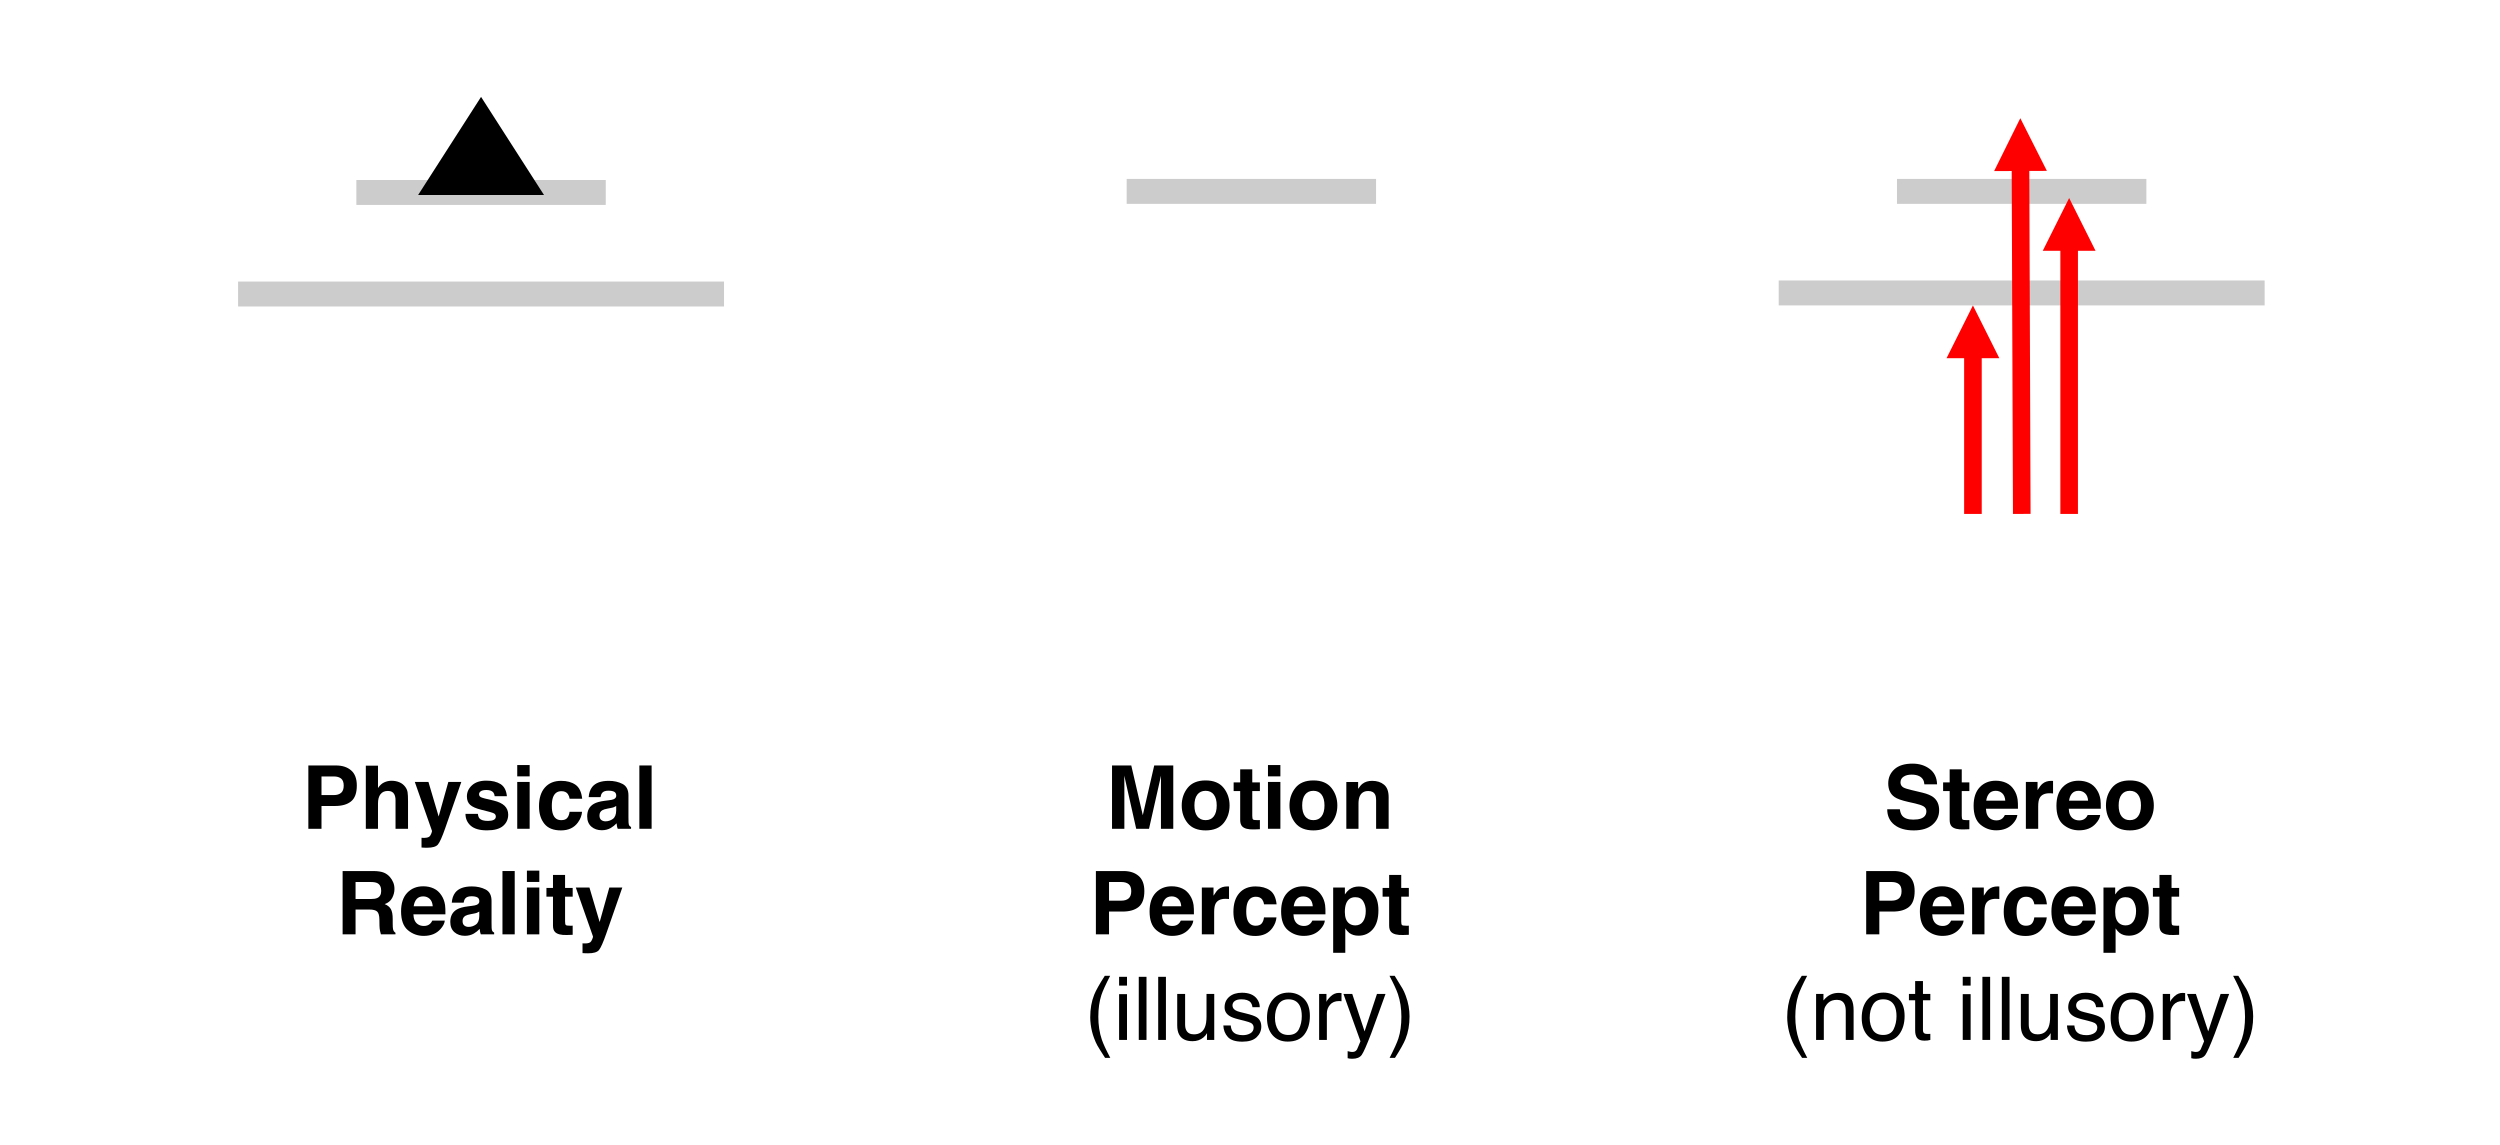 <?xml version="1.0" encoding="UTF-8"?>
<svg xmlns="http://www.w3.org/2000/svg" xmlns:xlink="http://www.w3.org/1999/xlink" width="960" height="439.617" viewBox="0 0 960 439.617">
<rect x="0" y="0" width="960" height="439.617" fill="#333333" stroke="none"/>
<defs>
<g>
<g id="glyph-0-0">
<path d="M 12.906 -8.75 L 7.734 -8.75 L 7.734 0 L 2.688 0 L 2.688 -24.312 L 13.281 -24.312 C 15.719 -24.312 17.66 -23.68 19.109 -22.422 C 20.566 -21.172 21.297 -19.234 21.297 -16.609 C 21.297 -13.742 20.566 -11.719 19.109 -10.531 C 17.66 -9.344 15.594 -8.75 12.906 -8.75 Z M 15.281 -13.812 C 15.938 -14.395 16.266 -15.316 16.266 -16.578 C 16.266 -17.836 15.93 -18.738 15.266 -19.281 C 14.598 -19.82 13.664 -20.094 12.469 -20.094 L 7.734 -20.094 L 7.734 -12.938 L 12.469 -12.938 C 13.664 -12.938 14.602 -13.227 15.281 -13.812 Z M 15.281 -13.812 "/>
</g>
<g id="glyph-0-1">
<path d="M 18.438 -10.562 L 18.438 0 L 13.641 0 L 13.641 -10.938 C 13.641 -11.906 13.473 -12.688 13.141 -13.281 C 12.711 -14.113 11.898 -14.531 10.703 -14.531 C 9.461 -14.531 8.52 -14.113 7.875 -13.281 C 7.227 -12.457 6.906 -11.273 6.906 -9.734 L 6.906 0 L 2.234 0 L 2.234 -24.234 L 6.906 -24.234 L 6.906 -15.641 C 7.594 -16.68 8.383 -17.406 9.281 -17.812 C 10.176 -18.227 11.117 -18.438 12.109 -18.438 C 13.211 -18.438 14.219 -18.242 15.125 -17.859 C 16.039 -17.473 16.789 -16.883 17.375 -16.094 C 17.863 -15.426 18.16 -14.738 18.266 -14.031 C 18.379 -13.32 18.438 -12.164 18.438 -10.562 Z M 18.438 -10.562 "/>
</g>
<g id="glyph-0-2">
<path d="M 9.5 -4.719 L 13.219 -17.984 L 18.203 -17.984 L 12.047 -0.297 C 10.859 3.109 9.914 5.223 9.219 6.047 C 8.531 6.867 7.145 7.281 5.062 7.281 C 4.645 7.281 4.305 7.273 4.047 7.266 C 3.797 7.254 3.422 7.234 2.922 7.203 L 2.922 3.453 L 3.516 3.484 C 3.973 3.504 4.41 3.484 4.828 3.422 C 5.242 3.367 5.598 3.242 5.891 3.047 C 6.16 2.859 6.414 2.469 6.656 1.875 C 6.895 1.281 6.988 0.922 6.938 0.797 L 0.344 -17.984 L 5.578 -17.984 Z M 9.5 -4.719 "/>
</g>
<g id="glyph-0-3">
<path d="M 14.578 -17.156 C 15.984 -16.25 16.789 -14.695 17 -12.5 L 12.312 -12.5 C 12.238 -13.102 12.066 -13.582 11.797 -13.938 C 11.273 -14.57 10.395 -14.891 9.156 -14.891 C 8.133 -14.891 7.406 -14.727 6.969 -14.406 C 6.531 -14.094 6.312 -13.723 6.312 -13.297 C 6.312 -12.754 6.547 -12.363 7.016 -12.125 C 7.473 -11.875 9.102 -11.441 11.906 -10.828 C 13.781 -10.379 15.18 -9.711 16.109 -8.828 C 17.035 -7.922 17.5 -6.789 17.5 -5.438 C 17.5 -3.656 16.836 -2.203 15.516 -1.078 C 14.191 0.047 12.145 0.609 9.375 0.609 C 6.539 0.609 4.453 0.016 3.109 -1.172 C 1.766 -2.367 1.094 -3.891 1.094 -5.734 L 5.859 -5.734 C 5.953 -4.898 6.164 -4.305 6.5 -3.953 C 7.082 -3.328 8.16 -3.016 9.734 -3.016 C 10.66 -3.016 11.395 -3.148 11.938 -3.422 C 12.477 -3.703 12.75 -4.117 12.75 -4.672 C 12.75 -5.191 12.531 -5.594 12.094 -5.875 C 11.656 -6.145 10.02 -6.617 7.188 -7.297 C 5.156 -7.797 3.723 -8.426 2.891 -9.188 C 2.055 -9.938 1.641 -11.016 1.641 -12.422 C 1.641 -14.078 2.289 -15.5 3.594 -16.688 C 4.895 -17.883 6.727 -18.484 9.094 -18.484 C 11.332 -18.484 13.16 -18.039 14.578 -17.156 Z M 14.578 -17.156 "/>
</g>
<g id="glyph-0-4">
<path d="M 7.031 -17.984 L 7.031 0 L 2.266 0 L 2.266 -17.984 Z M 7.031 -24.469 L 7.031 -20.125 L 2.266 -20.125 L 2.266 -24.469 Z M 7.031 -24.469 "/>
</g>
<g id="glyph-0-5">
<path d="M 17.75 -11.531 L 12.938 -11.531 C 12.844 -12.195 12.613 -12.801 12.25 -13.344 C 11.727 -14.07 10.91 -14.438 9.797 -14.438 C 8.211 -14.438 7.129 -13.648 6.547 -12.078 C 6.242 -11.242 6.094 -10.133 6.094 -8.75 C 6.094 -7.426 6.242 -6.363 6.547 -5.562 C 7.109 -4.062 8.164 -3.312 9.719 -3.312 C 10.812 -3.312 11.586 -3.609 12.047 -4.203 C 12.516 -4.797 12.801 -5.566 12.906 -6.516 L 17.703 -6.516 C 17.586 -5.086 17.066 -3.734 16.141 -2.453 C 14.672 -0.398 12.488 0.625 9.594 0.625 C 6.707 0.625 4.582 -0.227 3.219 -1.938 C 1.852 -3.656 1.172 -5.883 1.172 -8.625 C 1.172 -11.719 1.922 -14.117 3.422 -15.828 C 4.93 -17.547 7.016 -18.406 9.672 -18.406 C 11.922 -18.406 13.766 -17.898 15.203 -16.891 C 16.641 -15.879 17.488 -14.094 17.75 -11.531 Z M 17.75 -11.531 "/>
</g>
<g id="glyph-0-6">
<path d="M 2.875 -16.031 C 4.113 -17.613 6.242 -18.406 9.266 -18.406 C 11.234 -18.406 12.984 -18.016 14.516 -17.234 C 16.047 -16.453 16.812 -14.977 16.812 -12.812 L 16.812 -4.562 C 16.812 -4 16.82 -3.305 16.844 -2.484 C 16.875 -1.867 16.969 -1.453 17.125 -1.234 C 17.281 -1.016 17.508 -0.832 17.812 -0.688 L 17.812 0 L 12.703 0 C 12.555 -0.363 12.457 -0.703 12.406 -1.016 C 12.352 -1.336 12.305 -1.703 12.266 -2.109 C 11.617 -1.41 10.875 -0.812 10.031 -0.312 C 9.02 0.27 7.875 0.562 6.594 0.562 C 4.969 0.562 3.625 0.098 2.562 -0.828 C 1.5 -1.766 0.969 -3.082 0.969 -4.781 C 0.969 -6.988 1.82 -8.586 3.531 -9.578 C 4.469 -10.117 5.844 -10.504 7.656 -10.734 L 9.25 -10.938 C 10.125 -11.039 10.75 -11.176 11.125 -11.344 C 11.789 -11.633 12.125 -12.082 12.125 -12.688 C 12.125 -13.426 11.867 -13.93 11.359 -14.203 C 10.848 -14.484 10.098 -14.625 9.109 -14.625 C 7.992 -14.625 7.207 -14.352 6.75 -13.812 C 6.414 -13.406 6.195 -12.852 6.094 -12.156 L 1.547 -12.156 C 1.648 -13.727 2.094 -15.02 2.875 -16.031 Z M 6.359 -3.391 C 6.805 -3.035 7.348 -2.859 7.984 -2.859 C 8.992 -2.859 9.926 -3.156 10.781 -3.75 C 11.633 -4.344 12.078 -5.426 12.109 -7 L 12.109 -8.75 C 11.805 -8.562 11.504 -8.406 11.203 -8.281 C 10.898 -8.164 10.488 -8.062 9.969 -7.969 L 8.906 -7.766 C 7.914 -7.586 7.207 -7.375 6.781 -7.125 C 6.051 -6.695 5.688 -6.031 5.688 -5.125 C 5.688 -4.32 5.91 -3.742 6.359 -3.391 Z M 6.359 -3.391 "/>
</g>
<g id="glyph-0-7">
<path d="M 2.297 -24.312 L 7 -24.312 L 7 0 L 2.297 0 Z M 2.297 -24.312 "/>
</g>
<g id="glyph-0-8">
</g>
<g id="glyph-0-9">
<path d="M 12.906 -9.531 L 7.656 -9.531 L 7.656 0 L 2.688 0 L 2.688 -24.312 L 14.609 -24.312 C 16.316 -24.281 17.629 -24.07 18.547 -23.688 C 19.461 -23.301 20.238 -22.734 20.875 -21.984 C 21.406 -21.367 21.82 -20.688 22.125 -19.938 C 22.438 -19.195 22.594 -18.348 22.594 -17.391 C 22.594 -16.234 22.301 -15.098 21.719 -13.984 C 21.133 -12.867 20.176 -12.078 18.844 -11.609 C 19.957 -11.16 20.75 -10.52 21.219 -9.688 C 21.688 -8.863 21.922 -7.598 21.922 -5.891 L 21.922 -4.25 C 21.922 -3.145 21.961 -2.395 22.047 -2 C 22.18 -1.375 22.492 -0.91 22.984 -0.609 L 22.984 0 L 17.391 0 C 17.234 -0.539 17.125 -0.973 17.062 -1.297 C 16.926 -1.984 16.852 -2.68 16.844 -3.391 L 16.812 -5.656 C 16.789 -7.207 16.504 -8.238 15.953 -8.75 C 15.41 -9.27 14.395 -9.531 12.906 -9.531 Z M 15.984 -13.953 C 16.992 -14.41 17.5 -15.32 17.5 -16.688 C 17.5 -18.164 17.008 -19.156 16.031 -19.656 C 15.477 -19.945 14.656 -20.094 13.562 -20.094 L 7.656 -20.094 L 7.656 -13.562 L 13.406 -13.562 C 14.551 -13.562 15.41 -13.691 15.984 -13.953 Z M 15.984 -13.953 "/>
</g>
<g id="glyph-0-10">
<path d="M 17.578 -5.281 C 17.461 -4.207 16.91 -3.125 15.922 -2.031 C 14.379 -0.281 12.223 0.594 9.453 0.594 C 7.16 0.594 5.141 -0.141 3.391 -1.609 C 1.648 -3.086 0.781 -5.488 0.781 -8.812 C 0.781 -11.914 1.566 -14.297 3.141 -15.953 C 4.723 -17.617 6.77 -18.453 9.281 -18.453 C 10.781 -18.453 12.129 -18.172 13.328 -17.609 C 14.523 -17.055 15.516 -16.172 16.297 -14.953 C 17.004 -13.891 17.461 -12.656 17.672 -11.25 C 17.785 -10.426 17.832 -9.238 17.812 -7.688 L 5.516 -7.688 C 5.578 -5.883 6.141 -4.617 7.203 -3.891 C 7.859 -3.441 8.641 -3.219 9.547 -3.219 C 10.516 -3.219 11.301 -3.492 11.906 -4.047 C 12.238 -4.336 12.531 -4.75 12.781 -5.281 Z M 12.938 -10.781 C 12.852 -12.031 12.473 -12.973 11.797 -13.609 C 11.117 -14.254 10.281 -14.578 9.281 -14.578 C 8.195 -14.578 7.352 -14.234 6.75 -13.547 C 6.156 -12.867 5.781 -11.945 5.625 -10.781 Z M 12.938 -10.781 "/>
</g>
<g id="glyph-0-11">
<path d="M 10.422 -3.344 L 10.422 0.172 L 8.203 0.25 C 5.973 0.32 4.453 -0.062 3.641 -0.906 C 3.117 -1.445 2.859 -2.273 2.859 -3.391 L 2.859 -14.469 L 0.344 -14.469 L 0.344 -17.812 L 2.859 -17.812 L 2.859 -22.828 L 7.5 -22.828 L 7.5 -17.812 L 10.422 -17.812 L 10.422 -14.469 L 7.5 -14.469 L 7.5 -4.969 C 7.5 -4.227 7.594 -3.766 7.781 -3.578 C 7.969 -3.398 8.539 -3.312 9.5 -3.312 C 9.645 -3.312 9.797 -3.312 9.953 -3.312 C 10.109 -3.32 10.266 -3.332 10.422 -3.344 Z M 10.422 -3.344 "/>
</g>
<g id="glyph-0-12">
<path d="M 11.391 -3.516 C 12.598 -3.516 13.57 -3.645 14.312 -3.906 C 15.727 -4.414 16.438 -5.359 16.438 -6.734 C 16.438 -7.535 16.086 -8.156 15.391 -8.594 C 14.68 -9.02 13.578 -9.398 12.078 -9.734 L 9.5 -10.312 C 6.969 -10.883 5.219 -11.504 4.25 -12.172 C 2.613 -13.297 1.797 -15.051 1.797 -17.438 C 1.797 -19.613 2.586 -21.422 4.172 -22.859 C 5.754 -24.297 8.082 -25.016 11.156 -25.016 C 13.719 -25.016 15.898 -24.336 17.703 -22.984 C 19.516 -21.629 20.461 -19.66 20.547 -17.078 L 15.672 -17.078 C 15.578 -18.535 14.938 -19.57 13.75 -20.188 C 12.957 -20.594 11.973 -20.797 10.797 -20.797 C 9.492 -20.797 8.453 -20.531 7.672 -20 C 6.891 -19.477 6.5 -18.742 6.5 -17.797 C 6.5 -16.93 6.883 -16.281 7.656 -15.844 C 8.145 -15.562 9.203 -15.227 10.828 -14.844 L 15.016 -13.844 C 16.848 -13.395 18.234 -12.805 19.172 -12.078 C 20.617 -10.93 21.344 -9.273 21.344 -7.109 C 21.344 -4.891 20.492 -3.047 18.797 -1.578 C 17.098 -0.109 14.695 0.625 11.594 0.625 C 8.426 0.625 5.938 -0.098 4.125 -1.547 C 2.312 -2.992 1.406 -4.977 1.406 -7.5 L 6.25 -7.5 C 6.406 -6.395 6.707 -5.566 7.156 -5.016 C 7.977 -4.016 9.391 -3.516 11.391 -3.516 Z M 11.391 -3.516 "/>
</g>
<g id="glyph-0-13">
<path d="M 11.234 -13.641 C 9.336 -13.641 8.066 -13.023 7.422 -11.797 C 7.055 -11.098 6.875 -10.031 6.875 -8.594 L 6.875 0 L 2.141 0 L 2.141 -17.984 L 6.625 -17.984 L 6.625 -14.844 C 7.352 -16.039 7.988 -16.859 8.531 -17.297 C 9.406 -18.035 10.547 -18.406 11.953 -18.406 C 12.047 -18.406 12.117 -18.398 12.172 -18.391 C 12.234 -18.391 12.367 -18.383 12.578 -18.375 L 12.578 -13.562 C 12.285 -13.594 12.023 -13.613 11.797 -13.625 C 11.566 -13.633 11.379 -13.641 11.234 -13.641 Z M 11.234 -13.641 "/>
</g>
<g id="glyph-0-14">
<path d="M 17.188 -15.703 C 18.707 -13.797 19.469 -11.547 19.469 -8.953 C 19.469 -6.316 18.707 -4.062 17.188 -2.188 C 15.664 -0.312 13.363 0.625 10.281 0.625 C 7.188 0.625 4.879 -0.312 3.359 -2.188 C 1.848 -4.062 1.094 -6.316 1.094 -8.953 C 1.094 -11.547 1.848 -13.797 3.359 -15.703 C 4.879 -17.609 7.188 -18.562 10.281 -18.562 C 13.363 -18.562 15.664 -17.609 17.188 -15.703 Z M 10.266 -14.578 C 8.891 -14.578 7.828 -14.086 7.078 -13.109 C 6.336 -12.141 5.969 -10.754 5.969 -8.953 C 5.969 -7.148 6.336 -5.758 7.078 -4.781 C 7.828 -3.801 8.891 -3.312 10.266 -3.312 C 11.641 -3.312 12.691 -3.801 13.422 -4.781 C 14.16 -5.758 14.531 -7.148 14.531 -8.953 C 14.531 -10.754 14.16 -12.141 13.422 -13.109 C 12.691 -14.086 11.641 -14.578 10.266 -14.578 Z M 10.266 -14.578 "/>
</g>
<g id="glyph-0-15">
<path d="M 17.25 -16.047 C 18.707 -14.492 19.438 -12.219 19.438 -9.219 C 19.438 -6.051 18.723 -3.633 17.297 -1.969 C 15.867 -0.312 14.035 0.516 11.797 0.516 C 10.367 0.516 9.18 0.156 8.234 -0.562 C 7.711 -0.957 7.207 -1.535 6.719 -2.297 L 6.719 7.078 L 2.062 7.078 L 2.062 -17.984 L 6.562 -17.984 L 6.562 -15.328 C 7.07 -16.109 7.613 -16.723 8.188 -17.172 C 9.227 -17.973 10.469 -18.375 11.906 -18.375 C 14.008 -18.375 15.789 -17.598 17.25 -16.047 Z M 14.578 -8.984 C 14.578 -10.367 14.258 -11.594 13.625 -12.656 C 13 -13.727 11.977 -14.266 10.562 -14.266 C 8.852 -14.266 7.68 -13.457 7.047 -11.844 C 6.711 -10.988 6.547 -9.898 6.547 -8.578 C 6.547 -6.484 7.102 -5.016 8.219 -4.172 C 8.875 -3.68 9.656 -3.438 10.562 -3.438 C 11.863 -3.438 12.859 -3.941 13.547 -4.953 C 14.234 -5.961 14.578 -7.305 14.578 -8.984 Z M 14.578 -8.984 "/>
</g>
<g id="glyph-0-16">
<path d="M 7.219 0 L 2.484 0 L 2.484 -24.312 L 9.875 -24.312 L 14.297 -5.203 L 18.688 -24.312 L 26 -24.312 L 26 0 L 21.266 0 L 21.266 -16.438 C 21.266 -16.914 21.27 -17.582 21.281 -18.438 C 21.289 -19.289 21.297 -19.945 21.297 -20.406 L 16.688 0 L 11.766 0 L 7.188 -20.406 C 7.188 -19.945 7.191 -19.289 7.203 -18.438 C 7.211 -17.582 7.219 -16.914 7.219 -16.438 Z M 7.219 0 "/>
</g>
<g id="glyph-0-17">
<path d="M 10.656 -14.5 C 9.062 -14.5 7.969 -13.82 7.375 -12.469 C 7.062 -11.75 6.906 -10.836 6.906 -9.734 L 6.906 0 L 2.234 0 L 2.234 -17.953 L 6.766 -17.953 L 6.766 -15.328 C 7.367 -16.242 7.941 -16.906 8.484 -17.312 C 9.453 -18.039 10.676 -18.406 12.156 -18.406 C 14.008 -18.406 15.523 -17.914 16.703 -16.938 C 17.891 -15.969 18.484 -14.359 18.484 -12.109 L 18.484 0 L 13.672 0 L 13.672 -10.938 C 13.672 -11.883 13.547 -12.609 13.297 -13.109 C 12.836 -14.035 11.957 -14.5 10.656 -14.5 Z M 10.656 -14.5 "/>
</g>
<g id="glyph-1-0">
<path d="M 10 -24.625 C 8.27 -21.27 7.145 -18.801 6.625 -17.219 C 5.844 -14.812 5.453 -12.031 5.453 -8.875 C 5.453 -5.688 5.898 -2.77 6.797 -0.125 C 7.348 1.5 8.43 3.836 10.047 6.891 L 8.047 6.891 C 6.441 4.391 5.445 2.789 5.062 2.094 C 4.676 1.406 4.258 0.469 3.812 -0.719 C 3.195 -2.352 2.77 -4.094 2.531 -5.938 C 2.406 -6.895 2.344 -7.805 2.344 -8.672 C 2.344 -11.93 2.852 -14.832 3.875 -17.375 C 4.52 -18.988 5.875 -21.406 7.938 -24.625 Z M 10 -24.625 "/>
</g>
<g id="glyph-1-1">
<path d="M 2.172 -17.672 L 5 -17.672 L 5 -15.156 C 5.832 -16.188 6.719 -16.926 7.656 -17.375 C 8.594 -17.832 9.629 -18.062 10.766 -18.062 C 13.273 -18.062 14.969 -17.188 15.844 -15.438 C 16.332 -14.477 16.578 -13.109 16.578 -11.328 L 16.578 0 L 13.562 0 L 13.562 -11.141 C 13.562 -12.211 13.398 -13.078 13.078 -13.734 C 12.547 -14.836 11.586 -15.391 10.203 -15.391 C 9.504 -15.391 8.93 -15.316 8.484 -15.172 C 7.66 -14.93 6.941 -14.445 6.328 -13.719 C 5.836 -13.133 5.516 -12.531 5.359 -11.906 C 5.211 -11.289 5.141 -10.406 5.141 -9.25 L 5.141 0 L 2.172 0 Z M 9.156 -18.094 Z M 9.156 -18.094 "/>
</g>
<g id="glyph-1-2">
<path d="M 9.188 -1.906 C 11.156 -1.906 12.504 -2.648 13.234 -4.141 C 13.961 -5.641 14.328 -7.301 14.328 -9.125 C 14.328 -10.77 14.066 -12.109 13.547 -13.141 C 12.703 -14.773 11.258 -15.594 9.219 -15.594 C 7.406 -15.594 6.086 -14.898 5.266 -13.516 C 4.441 -12.129 4.031 -10.457 4.031 -8.5 C 4.031 -6.613 4.441 -5.039 5.266 -3.781 C 6.086 -2.531 7.395 -1.906 9.188 -1.906 Z M 9.297 -18.172 C 11.578 -18.172 13.504 -17.41 15.078 -15.891 C 16.648 -14.379 17.438 -12.148 17.438 -9.203 C 17.438 -6.359 16.742 -4.004 15.359 -2.141 C 13.973 -0.285 11.82 0.641 8.906 0.641 C 6.477 0.641 4.547 -0.176 3.109 -1.812 C 1.68 -3.457 0.969 -5.672 0.969 -8.453 C 0.969 -11.422 1.723 -13.781 3.234 -15.531 C 4.742 -17.289 6.766 -18.172 9.297 -18.172 Z M 9.203 -18.094 Z M 9.203 -18.094 "/>
</g>
<g id="glyph-1-3">
<path d="M 2.766 -22.594 L 5.766 -22.594 L 5.766 -17.672 L 8.594 -17.672 L 8.594 -15.234 L 5.766 -15.234 L 5.766 -3.719 C 5.766 -3.094 5.977 -2.676 6.406 -2.469 C 6.633 -2.352 7.016 -2.297 7.547 -2.297 C 7.691 -2.297 7.848 -2.297 8.016 -2.297 C 8.18 -2.305 8.375 -2.32 8.594 -2.344 L 8.594 0 C 8.25 0.102 7.895 0.176 7.531 0.219 C 7.164 0.258 6.766 0.281 6.328 0.281 C 4.941 0.281 4 -0.07 3.5 -0.781 C 3.008 -1.488 2.766 -2.41 2.766 -3.547 L 2.766 -15.234 L 0.375 -15.234 L 0.375 -17.672 L 2.766 -17.672 Z M 2.766 -22.594 "/>
</g>
<g id="glyph-1-4">
</g>
<g id="glyph-1-5">
<path d="M 2.172 -17.578 L 5.203 -17.578 L 5.203 0 L 2.172 0 Z M 2.172 -24.234 L 5.203 -24.234 L 5.203 -20.859 L 2.172 -20.859 Z M 2.172 -24.234 "/>
</g>
<g id="glyph-1-6">
<path d="M 2.266 -24.234 L 5.234 -24.234 L 5.234 0 L 2.266 0 Z M 2.266 -24.234 "/>
</g>
<g id="glyph-1-7">
<path d="M 5.141 -17.672 L 5.141 -5.938 C 5.141 -5.031 5.285 -4.297 5.578 -3.734 C 6.098 -2.672 7.082 -2.141 8.531 -2.141 C 10.594 -2.141 12 -3.066 12.75 -4.922 C 13.156 -5.91 13.359 -7.266 13.359 -8.984 L 13.359 -17.672 L 16.328 -17.672 L 16.328 0 L 13.531 0 L 13.562 -2.609 C 13.176 -1.93 12.695 -1.363 12.125 -0.906 C 10.988 0.02 9.613 0.484 8 0.484 C 5.477 0.484 3.766 -0.359 2.859 -2.047 C 2.359 -2.941 2.109 -4.145 2.109 -5.656 L 2.109 -17.672 Z M 9.219 -18.094 Z M 9.219 -18.094 "/>
</g>
<g id="glyph-1-8">
<path d="M 3.938 -5.547 C 4.031 -4.555 4.281 -3.797 4.688 -3.266 C 5.438 -2.305 6.734 -1.828 8.578 -1.828 C 9.68 -1.828 10.648 -2.066 11.484 -2.547 C 12.316 -3.023 12.734 -3.766 12.734 -4.766 C 12.734 -5.523 12.398 -6.102 11.734 -6.5 C 11.297 -6.738 10.445 -7.02 9.188 -7.344 L 6.828 -7.938 C 5.316 -8.312 4.207 -8.727 3.5 -9.188 C 2.219 -9.988 1.578 -11.098 1.578 -12.516 C 1.578 -14.191 2.18 -15.547 3.391 -16.578 C 4.598 -17.609 6.219 -18.125 8.25 -18.125 C 10.906 -18.125 12.82 -17.344 14 -15.781 C 14.738 -14.789 15.098 -13.723 15.078 -12.578 L 12.266 -12.578 C 12.211 -13.254 11.977 -13.867 11.562 -14.422 C 10.883 -15.203 9.703 -15.594 8.016 -15.594 C 6.891 -15.594 6.039 -15.375 5.469 -14.938 C 4.895 -14.508 4.609 -13.945 4.609 -13.25 C 4.609 -12.477 4.984 -11.859 5.734 -11.391 C 6.18 -11.117 6.832 -10.879 7.688 -10.672 L 9.656 -10.188 C 11.781 -9.676 13.207 -9.176 13.938 -8.688 C 15.094 -7.926 15.672 -6.734 15.672 -5.109 C 15.672 -3.535 15.07 -2.176 13.875 -1.031 C 12.688 0.102 10.867 0.672 8.422 0.672 C 5.797 0.672 3.938 0.078 2.844 -1.109 C 1.75 -2.305 1.164 -3.785 1.094 -5.547 Z M 8.328 -18.094 Z M 8.328 -18.094 "/>
</g>
<g id="glyph-1-9">
<path d="M 2.266 -17.672 L 5.078 -17.672 L 5.078 -14.609 C 5.305 -15.203 5.867 -15.926 6.766 -16.781 C 7.672 -17.633 8.711 -18.062 9.891 -18.062 C 9.953 -18.062 10.047 -18.055 10.172 -18.047 C 10.305 -18.035 10.535 -18.016 10.859 -17.984 L 10.859 -14.844 C 10.68 -14.875 10.516 -14.895 10.359 -14.906 C 10.211 -14.914 10.051 -14.922 9.875 -14.922 C 8.383 -14.922 7.238 -14.441 6.438 -13.484 C 5.633 -12.523 5.234 -11.414 5.234 -10.156 L 5.234 0 L 2.266 0 Z M 2.266 -17.672 "/>
</g>
<g id="glyph-1-10">
<path d="M 13.219 -17.672 L 16.5 -17.672 C 16.082 -16.535 15.148 -13.945 13.703 -9.906 C 12.629 -6.875 11.727 -4.398 11 -2.484 C 9.281 2.016 8.066 4.758 7.359 5.75 C 6.66 6.738 5.457 7.234 3.75 7.234 C 3.332 7.234 3.008 7.219 2.781 7.188 C 2.551 7.156 2.273 7.098 1.953 7.016 L 1.953 4.312 C 2.461 4.445 2.832 4.531 3.062 4.562 C 3.301 4.602 3.504 4.625 3.672 4.625 C 4.223 4.625 4.629 4.531 4.891 4.344 C 5.148 4.164 5.367 3.941 5.547 3.672 C 5.598 3.586 5.789 3.141 6.125 2.328 C 6.469 1.516 6.719 0.91 6.875 0.516 L 0.344 -17.672 L 3.719 -17.672 L 8.453 -3.281 Z M 8.422 -18.094 Z M 8.422 -18.094 "/>
</g>
<g id="glyph-1-11">
<path d="M 1.172 6.891 C 2.922 3.484 4.047 1 4.547 -0.562 C 5.316 -2.926 5.703 -5.695 5.703 -8.875 C 5.703 -12.051 5.258 -14.957 4.375 -17.594 C 3.82 -19.227 2.738 -21.57 1.125 -24.625 L 3.125 -24.625 C 4.812 -21.914 5.832 -20.242 6.188 -19.609 C 6.551 -18.984 6.941 -18.113 7.359 -17 C 7.879 -15.625 8.254 -14.266 8.484 -12.922 C 8.711 -11.586 8.828 -10.301 8.828 -9.062 C 8.828 -5.801 8.312 -2.895 7.281 -0.344 C 6.625 1.289 5.273 3.703 3.234 6.891 Z M 1.172 6.891 "/>
</g>
</g>
<clipPath id="clip-0">
<path clip-rule="nonzero" d="M 0 0 L 959.762 0 L 959.762 439.617 L 0 439.617 Z M 0 0 "/>
</clipPath>
</defs>
<g clip-path="url(#clip-0)">
<path fill-rule="nonzero" fill="rgb(100%, 100%, 100%)" fill-opacity="1" d="M 0 490.371 L 959.762 490.371 L 959.762 -49.629 L 0 -49.629 Z M 0 490.371 "/>
</g>
<rect x="-96" y="-43.962" width="1152" height="527.54" fill="rgb(100%, 100%, 100%)" fill-opacity="1"/>
<rect x="-96" y="-43.962" width="1152" height="527.54" fill="rgb(100%, 100%, 100%)" fill-opacity="1"/>
<rect x="-96" y="-43.962" width="1152" height="527.54" fill="rgb(100%, 100%, 100%)" fill-opacity="1"/>
<g fill="rgb(0%, 0%, 0%)" fill-opacity="1">
<use xlink:href="#glyph-0-0" x="115.719" y="318.249"/>
<use xlink:href="#glyph-0-1" x="138.243" y="318.249"/>
</g>
<g fill="rgb(0%, 0%, 0%)" fill-opacity="1">
<use xlink:href="#glyph-0-2" x="158.943" y="318.249"/>
</g>
<g fill="rgb(0%, 0%, 0%)" fill-opacity="1">
<use xlink:href="#glyph-0-3" x="177.649" y="318.249"/>
</g>
<g fill="rgb(0%, 0%, 0%)" fill-opacity="1">
<use xlink:href="#glyph-0-4" x="196.355" y="318.249"/>
</g>
<g fill="rgb(0%, 0%, 0%)" fill-opacity="1">
<use xlink:href="#glyph-0-5" x="205.805" y="318.249"/>
</g>
<g fill="rgb(0%, 0%, 0%)" fill-opacity="1">
<use xlink:href="#glyph-0-6" x="224.511" y="318.249"/>
</g>
<g fill="rgb(0%, 0%, 0%)" fill-opacity="1">
<use xlink:href="#glyph-0-7" x="243.218" y="318.249"/>
</g>
<g fill="rgb(0%, 0%, 0%)" fill-opacity="1">
<use xlink:href="#glyph-0-8" x="252.686" y="318.249"/>
</g>
<g fill="rgb(0%, 0%, 0%)" fill-opacity="1">
<use xlink:href="#glyph-0-9" x="128.878" y="358.79"/>
<use xlink:href="#glyph-0-10" x="153.23" y="358.79"/>
</g>
<g fill="rgb(0%, 0%, 0%)" fill-opacity="1">
<use xlink:href="#glyph-0-6" x="171.939" y="358.79"/>
</g>
<g fill="rgb(0%, 0%, 0%)" fill-opacity="1">
<use xlink:href="#glyph-0-7" x="190.649" y="358.79"/>
</g>
<g fill="rgb(0%, 0%, 0%)" fill-opacity="1">
<use xlink:href="#glyph-0-4" x="200.068" y="358.79"/>
</g>
<g fill="rgb(0%, 0%, 0%)" fill-opacity="1">
<use xlink:href="#glyph-0-11" x="209.487" y="358.79"/>
</g>
<g fill="rgb(0%, 0%, 0%)" fill-opacity="1">
<use xlink:href="#glyph-0-2" x="220.765" y="358.79"/>
</g>
<path fill-rule="evenodd" fill="rgb(0%, 0%, 0%)" fill-opacity="1" stroke-width="19050" stroke-linecap="butt" stroke-linejoin="miter" stroke="rgb(1.569%, 14.117%, 20%)" stroke-opacity="1" stroke-miterlimit="8" d="M 686853.663 1744011.129 C 311439.077 1749077.155 3953.298 1362737.573 32.634 881156.693 C -3888.03 399575.814 297254.203 5086.537 672624.737 64.563 C 675003.566 20.511 677382.396 20.511 679761.226 20.511 Z M 686853.663 1744011.129 " transform="matrix(0, 0, -0, 0, 262.053, 73.243)"/>
<path fill-rule="evenodd" fill="rgb(100%, 100%, 100%)" fill-opacity="1" stroke-width="19050" stroke-linecap="butt" stroke-linejoin="miter" stroke="rgb(100%, 100%, 100%)" stroke-opacity="1" stroke-miterlimit="8" d="M 643932.595 1635016.812 C 291997.941 1639730.419 3719.01 1277575.607 18.608 826082.519 C -3637.742 374589.432 278650.062 4769.501 630584.717 55.894 C 632831.39 11.841 635034.01 11.841 637236.63 11.841 Z M 643932.595 1635016.812 " transform="matrix(0, 0, -0, 0, 257.22, 77.967)"/>
<path fill-rule="evenodd" fill="rgb(0%, 0%, 0%)" fill-opacity="1" d="M 160.562 74.871 L 184.727 37.203 L 208.891 74.871 Z M 160.562 74.871 "/>
<path fill="none" stroke-width="19050" stroke-linecap="butt" stroke-linejoin="miter" stroke="rgb(1.569%, 14.117%, 20%)" stroke-opacity="1" stroke-miterlimit="8" d="M 3.383 424858.581 L 272511.554 17.198 L 545019.724 424858.581 Z M 3.383 424858.581 " transform="matrix(0, 0, 0, 0, 160.562, 37.202)"/>
<path fill-rule="evenodd" fill="rgb(100%, 100%, 100%)" fill-opacity="1" stroke-width="19050" stroke-linecap="butt" stroke-linejoin="miter" stroke="rgb(100%, 100%, 100%)" stroke-opacity="1" stroke-miterlimit="8" d="M 3.383 424849.277 L 272511.554 7.894 L 545019.724 424849.277 Z M 3.383 424849.277 " transform="matrix(0, 0, 0, 0, 160.562, 47.124)"/>
<path fill="none" stroke-width="38100" stroke-linecap="butt" stroke-linejoin="miter" stroke="rgb(0%, 0%, 0%)" stroke-opacity="1" stroke-miterlimit="8" d="M -14.52 269983.933 C -14.52 120866.545 120865.277 -13.251 269982.664 -13.251 C 419100.051 -13.251 539979.847 120866.545 539979.847 269983.933 C 539979.847 419101.32 419100.051 539981.116 269982.664 539981.116 C 120865.277 539981.116 -14.52 419101.32 -14.52 269983.933 Z M -14.52 269983.933 " transform="matrix(0, 0, 0, 0, 125.134, 205.892)"/>
<path fill-rule="evenodd" fill="rgb(0%, 0%, 0%)" fill-opacity="1" stroke-width="38100" stroke-linecap="butt" stroke-linejoin="miter" stroke="rgb(0%, 0%, 0%)" stroke-opacity="1" stroke-miterlimit="8" d="M 0.141 58792.832 C 0.141 26326.21 64404.755 -17.128 143831.24 -17.128 C 223301.776 -17.128 287706.391 26326.21 287706.391 58792.832 C 287706.391 91259.453 223301.776 117602.791 143831.24 117602.791 C 64404.755 117602.791 0.141 91259.453 0.141 58792.832 Z M 0.141 58792.832 " transform="matrix(0, 0, 0, 0, 136.32, 206.24)"/>
<path fill="none" stroke-width="38100" stroke-linecap="butt" stroke-linejoin="miter" stroke="rgb(0%, 0%, 0%)" stroke-opacity="1" stroke-miterlimit="8" d="M 20.863 269983.933 C 20.863 120866.545 120900.66 -13.251 270018.047 -13.251 C 419135.434 -13.251 540015.23 120866.545 540015.23 269983.933 C 540015.23 419101.32 419135.434 539981.116 270018.047 539981.116 C 120900.66 539981.116 20.863 419101.32 20.863 269983.933 Z M 20.863 269983.933 " transform="matrix(0, 0, 0, 0, 197.404, 205.892)"/>
<path fill-rule="evenodd" fill="rgb(0%, 0%, 0%)" fill-opacity="1" stroke-width="38100" stroke-linecap="butt" stroke-linejoin="miter" stroke="rgb(0%, 0%, 0%)" stroke-opacity="1" stroke-miterlimit="8" d="M -8.529 58792.832 C -8.529 26326.21 64396.086 -17.128 143866.623 -17.128 C 223293.107 -17.128 287697.721 26326.21 287697.721 58792.832 C 287697.721 91259.453 223293.107 117602.791 143866.623 117602.791 C 64396.086 117602.791 -8.529 91259.453 -8.529 58792.832 Z M -8.529 58792.832 " transform="matrix(0, 0, 0, 0, 208.591, 206.24)"/>
<path fill-rule="nonzero" fill="rgb(0%, 0%, 0%)" fill-opacity="0.2" d="M 91.426 117.695 L 278.027 117.695 L 278.027 108.117 L 91.426 108.117 Z M 91.426 117.695 "/>
<path fill="none" stroke-width="38100" stroke-linecap="butt" stroke-linejoin="miter" stroke="rgb(0%, 0%, 0%)" stroke-opacity="1" stroke-miterlimit="8" d="M -5.963 -0.141 L 2104377.371 -0.141 L 2104377.371 108016.353 L -5.963 108016.353 Z M -5.963 -0.141 " transform="matrix(0, 0, 0, 0, 91.426, 108.117)"/>
<path fill-rule="nonzero" fill="rgb(0%, 0%, 0%)" fill-opacity="0.2" d="M 136.844 78.695 L 232.609 78.695 L 232.609 69.117 L 136.844 69.117 Z M 136.844 78.695 "/>
<path fill="none" stroke-width="38100" stroke-linecap="butt" stroke-linejoin="miter" stroke="rgb(0%, 0%, 0%)" stroke-opacity="1" stroke-miterlimit="8" d="M 5.075 -5.78 L 1079993.809 -5.78 L 1079993.809 108010.715 L 5.075 108010.715 Z M 5.075 -5.78 " transform="matrix(0, 0, 0, 0, 136.843, 69.118)"/>
<path fill-rule="evenodd" fill="rgb(0%, 0%, 0%)" fill-opacity="1" stroke-width="19050" stroke-linecap="butt" stroke-linejoin="miter" stroke="rgb(1.569%, 14.117%, 20%)" stroke-opacity="1" stroke-miterlimit="8" d="M 686847.32 1744020.714 C 311432.734 1749042.688 3946.954 1362747.159 26.29 881166.279 C -3894.373 399585.4 297247.86 5096.123 672618.393 30.097 C 674997.223 30.097 677376.053 -13.956 679754.883 -13.956 Z M 686847.32 1744020.714 " transform="matrix(0, 0, -0, 0, 853.647, 72.83)"/>
<path fill-rule="evenodd" fill="rgb(100%, 100%, 100%)" fill-opacity="1" stroke-width="19050" stroke-linecap="butt" stroke-linejoin="miter" stroke="rgb(100%, 100%, 100%)" stroke-opacity="1" stroke-miterlimit="8" d="M 643926.252 1635027.525 C 291991.597 1639741.133 3712.666 1277586.32 12.264 826093.233 C -3644.085 374600.145 278687.771 4780.214 630578.374 66.607 C 632825.046 22.555 635027.666 -21.498 637274.339 -21.498 Z M 643926.252 1635027.525 " transform="matrix(0, 0, -0, 0, 848.814, 77.554)"/>
<path fill-rule="evenodd" fill="rgb(0%, 0%, 0%)" fill-opacity="1" stroke-width="19050" stroke-linecap="butt" stroke-linejoin="miter" stroke="rgb(1.569%, 14.117%, 20%)" stroke-opacity="1" stroke-miterlimit="8" d="M -7.33 424852.238 L 272500.84 10.855 L 545009.011 424852.238 Z M -7.33 424852.238 " transform="matrix(0, 0, 0, 0, 752.157, 36.788)"/>
<path fill-rule="evenodd" fill="rgb(100%, 100%, 100%)" fill-opacity="1" stroke-width="19050" stroke-linecap="butt" stroke-linejoin="miter" stroke="rgb(100%, 100%, 100%)" stroke-opacity="1" stroke-miterlimit="8" d="M -7.33 424842.934 L 272500.84 1.551 L 545009.011 424842.934 Z M -7.33 424842.934 " transform="matrix(0, 0, 0, 0, 752.157, 46.711)"/>
<path fill="none" stroke-width="38100" stroke-linecap="butt" stroke-linejoin="miter" stroke="rgb(0%, 0%, 0%)" stroke-opacity="1" stroke-miterlimit="8" d="M 21.075 270021.641 C 21.075 120904.254 120900.871 -19.595 270018.258 -19.595 C 419135.645 -19.595 540015.442 120904.254 540015.442 270021.641 C 540015.442 419094.976 419135.645 540018.825 270018.258 540018.825 C 120900.871 540018.825 21.075 419094.976 21.075 270021.641 Z M 21.075 270021.641 " transform="matrix(0, 0, 0, 0, 716.729, 205.478)"/>
<path fill-rule="evenodd" fill="rgb(0%, 0%, 0%)" fill-opacity="1" stroke-width="38100" stroke-linecap="butt" stroke-linejoin="miter" stroke="rgb(0%, 0%, 0%)" stroke-opacity="1" stroke-miterlimit="8" d="M -8.317 58786.488 C -8.317 26319.866 64396.297 20.581 143866.834 20.581 C 223293.318 20.581 287697.933 26319.866 287697.933 58786.488 C 287697.933 91253.11 223293.318 117596.447 143866.834 117596.447 C 64396.297 117596.447 -8.317 91253.11 -8.317 58786.488 Z M -8.317 58786.488 " transform="matrix(0, 0, 0, 0, 727.915, 205.826)"/>
<path fill="none" stroke-width="38100" stroke-linecap="butt" stroke-linejoin="miter" stroke="rgb(0%, 0%, 0%)" stroke-opacity="1" stroke-miterlimit="8" d="M 10.15 270021.641 C 10.15 120904.254 120889.946 -19.595 270007.333 -19.595 C 419124.72 -19.595 540004.517 120904.254 540004.517 270021.641 C 540004.517 419094.976 419124.72 540018.825 270007.333 540018.825 C 120889.946 540018.825 10.15 419094.976 10.15 270021.641 Z M 10.15 270021.641 " transform="matrix(0, 0, 0, 0, 788.999, 205.478)"/>
<path fill-rule="evenodd" fill="rgb(0%, 0%, 0%)" fill-opacity="1" stroke-width="38100" stroke-linecap="butt" stroke-linejoin="miter" stroke="rgb(0%, 0%, 0%)" stroke-opacity="1" stroke-miterlimit="8" d="M -19.242 58786.488 C -19.242 26319.866 64385.372 20.581 143855.909 20.581 C 223282.393 20.581 287687.008 26319.866 287687.008 58786.488 C 287687.008 91253.11 223282.393 117596.447 143855.909 117596.447 C 64385.372 117596.447 -19.242 91253.11 -19.242 58786.488 Z M -19.242 58786.488 " transform="matrix(0, 0, 0, 0, 800.185, 205.826)"/>
<path fill-rule="nonzero" fill="rgb(100%, 0%, 0%)" fill-opacity="1" d="M 760.984 197.34 L 760.984 134.172 L 754.227 134.172 L 754.227 197.34 Z M 767.742 137.551 L 757.605 117.281 L 747.469 137.551 Z M 767.742 137.551 "/>
<path fill-rule="nonzero" fill="rgb(0%, 0%, 0%)" fill-opacity="0.2" d="M 683.02 117.281 L 869.621 117.281 L 869.621 107.703 L 683.02 107.703 Z M 683.02 117.281 "/>
<path fill="none" stroke-width="38100" stroke-linecap="butt" stroke-linejoin="miter" stroke="rgb(0%, 0%, 0%)" stroke-opacity="1" stroke-miterlimit="8" d="M -16.564 -7.612 L 2104366.77 -7.612 L 2104366.77 108008.882 L -16.564 108008.882 Z M -16.564 -7.612 " transform="matrix(0, 0, 0, 0, 683.021, 107.704)"/>
<path fill-rule="nonzero" fill="rgb(0%, 0%, 0%)" fill-opacity="0.2" d="M 728.438 78.281 L 824.203 78.281 L 824.203 68.703 L 728.438 68.703 Z M 728.438 78.281 "/>
<path fill="none" stroke-width="38100" stroke-linecap="butt" stroke-linejoin="miter" stroke="rgb(0%, 0%, 0%)" stroke-opacity="1" stroke-miterlimit="8" d="M -4.511 -12.123 L 1079984.223 -12.123 L 1079984.223 108004.371 L -4.511 108004.371 Z M -4.511 -12.123 " transform="matrix(0, 0, 0, 0, 728.438, 68.704)"/>
<path fill-rule="nonzero" fill="rgb(100%, 0%, 0%)" fill-opacity="1" d="M 772.98 197.352 L 772.48 62.293 L 779.238 62.27 L 779.738 197.328 Z M 765.738 65.699 L 775.797 45.391 L 786.008 65.621 Z M 765.738 65.699 "/>
<path fill-rule="nonzero" fill="rgb(100%, 0%, 0%)" fill-opacity="1" d="M 797.93 197.34 L 797.93 92.926 L 791.176 92.926 L 791.176 197.34 Z M 804.688 96.305 L 794.551 76.035 L 784.418 96.305 Z M 804.688 96.305 "/>
<g fill="rgb(0%, 0%, 0%)" fill-opacity="1">
<use xlink:href="#glyph-0-12" x="723.288" y="318.249"/>
<use xlink:href="#glyph-0-11" x="745.812" y="318.249"/>
</g>
<g fill="rgb(0%, 0%, 0%)" fill-opacity="1">
<use xlink:href="#glyph-0-10" x="757.086" y="318.249"/>
</g>
<g fill="rgb(0%, 0%, 0%)" fill-opacity="1">
<use xlink:href="#glyph-0-13" x="775.792" y="318.249"/>
</g>
<g fill="rgb(0%, 0%, 0%)" fill-opacity="1">
<use xlink:href="#glyph-0-10" x="788.89" y="318.249"/>
</g>
<g fill="rgb(0%, 0%, 0%)" fill-opacity="1">
<use xlink:href="#glyph-0-14" x="807.597" y="318.249"/>
</g>
<g fill="rgb(0%, 0%, 0%)" fill-opacity="1">
<use xlink:href="#glyph-0-0" x="713.93" y="358.79"/>
<use xlink:href="#glyph-0-10" x="736.454" y="358.79"/>
</g>
<g fill="rgb(0%, 0%, 0%)" fill-opacity="1">
<use xlink:href="#glyph-0-13" x="755.16" y="358.79"/>
</g>
<g fill="rgb(0%, 0%, 0%)" fill-opacity="1">
<use xlink:href="#glyph-0-5" x="768.258" y="358.79"/>
</g>
<g fill="rgb(0%, 0%, 0%)" fill-opacity="1">
<use xlink:href="#glyph-0-10" x="786.965" y="358.79"/>
</g>
<g fill="rgb(0%, 0%, 0%)" fill-opacity="1">
<use xlink:href="#glyph-0-15" x="805.671" y="358.79"/>
</g>
<g fill="rgb(0%, 0%, 0%)" fill-opacity="1">
<use xlink:href="#glyph-0-11" x="826.371" y="358.79"/>
</g>
<g fill="rgb(0%, 0%, 0%)" fill-opacity="1">
<use xlink:href="#glyph-1-0" x="683.946" y="399.332"/>
</g>
<g fill="rgb(0%, 0%, 0%)" fill-opacity="1">
<use xlink:href="#glyph-1-1" x="695.206" y="399.332"/>
</g>
<g fill="rgb(0%, 0%, 0%)" fill-opacity="1">
<use xlink:href="#glyph-1-2" x="713.93" y="399.332"/>
</g>
<g fill="rgb(0%, 0%, 0%)" fill-opacity="1">
<use xlink:href="#glyph-1-3" x="732.653" y="399.332"/>
</g>
<g fill="rgb(0%, 0%, 0%)" fill-opacity="1">
<use xlink:href="#glyph-1-4" x="742.085" y="399.332"/>
</g>
<g fill="rgb(0%, 0%, 0%)" fill-opacity="1">
<use xlink:href="#glyph-1-5" x="751.518" y="399.332"/>
</g>
<g fill="rgb(0%, 0%, 0%)" fill-opacity="1">
<use xlink:href="#glyph-1-6" x="758.978" y="399.332"/>
</g>
<g fill="rgb(0%, 0%, 0%)" fill-opacity="1">
<use xlink:href="#glyph-1-6" x="766.437" y="399.332"/>
</g>
<g fill="rgb(0%, 0%, 0%)" fill-opacity="1">
<use xlink:href="#glyph-1-7" x="773.897" y="399.332"/>
</g>
<g fill="rgb(0%, 0%, 0%)" fill-opacity="1">
<use xlink:href="#glyph-1-8" x="792.62" y="399.332"/>
<use xlink:href="#glyph-1-2" x="809.512" y="399.332"/>
</g>
<g fill="rgb(0%, 0%, 0%)" fill-opacity="1">
<use xlink:href="#glyph-1-9" x="828.236" y="399.332"/>
</g>
<g fill="rgb(0%, 0%, 0%)" fill-opacity="1">
<use xlink:href="#glyph-1-10" x="839.496" y="399.332"/>
<use xlink:href="#glyph-1-11" x="856.388" y="399.332"/>
</g>
<path fill-rule="evenodd" fill="rgb(0%, 0%, 0%)" fill-opacity="1" stroke-width="19050" stroke-linecap="butt" stroke-linejoin="miter" stroke="rgb(1.569%, 14.117%, 20%)" stroke-opacity="1" stroke-miterlimit="8" d="M -2.537 424852.238 L 272505.633 10.855 L 545013.804 424852.238 Z M -2.537 424852.238 " transform="matrix(0, 0, 0, 0, 456.36, 36.788)"/>
<path fill-rule="evenodd" fill="rgb(100%, 100%, 100%)" fill-opacity="1" stroke-width="19050" stroke-linecap="butt" stroke-linejoin="miter" stroke="rgb(100%, 100%, 100%)" stroke-opacity="1" stroke-miterlimit="8" d="M -2.537 424842.934 L 272505.633 1.551 L 545013.804 424842.934 Z M -2.537 424842.934 " transform="matrix(0, 0, 0, 0, 456.36, 46.711)"/>
<path fill="none" stroke-width="38100" stroke-linecap="butt" stroke-linejoin="miter" stroke="rgb(0%, 0%, 0%)" stroke-opacity="1" stroke-miterlimit="8" d="M -18.185 270021.641 C -18.185 120904.254 120861.611 -19.595 269978.999 -19.595 C 419096.386 -19.595 540020.235 120904.254 540020.235 270021.641 C 540020.235 419094.976 419096.386 540018.825 269978.999 540018.825 C 120861.611 540018.825 -18.185 419094.976 -18.185 270021.641 Z M -18.185 270021.641 " transform="matrix(0, 0, 0, 0, 420.931, 205.478)"/>
<path fill-rule="evenodd" fill="rgb(0%, 0%, 0%)" fill-opacity="1" stroke-width="38100" stroke-linecap="butt" stroke-linejoin="miter" stroke="rgb(0%, 0%, 0%)" stroke-opacity="1" stroke-miterlimit="8" d="M -5.78 58786.488 C -5.78 26319.866 64398.835 20.581 143869.371 20.581 C 223295.856 20.581 287700.47 26319.866 287700.47 58786.488 C 287700.47 91253.11 223295.856 117596.447 143869.371 117596.447 C 64398.835 117596.447 -5.78 91253.11 -5.78 58786.488 Z M -5.78 58786.488 " transform="matrix(0, 0, 0, 0, 432.118, 205.826)"/>
<path fill="none" stroke-width="38100" stroke-linecap="butt" stroke-linejoin="miter" stroke="rgb(0%, 0%, 0%)" stroke-opacity="1" stroke-miterlimit="8" d="M 14.943 270021.641 C 14.943 120904.254 120894.739 -19.595 270012.126 -19.595 C 419129.513 -19.595 540009.31 120904.254 540009.31 270021.641 C 540009.31 419094.976 419129.513 540018.825 270012.126 540018.825 C 120894.739 540018.825 14.943 419094.976 14.943 270021.641 Z M 14.943 270021.641 " transform="matrix(0, 0, 0, 0, 493.202, 205.478)"/>
<path fill-rule="evenodd" fill="rgb(0%, 0%, 0%)" fill-opacity="1" stroke-width="38100" stroke-linecap="butt" stroke-linejoin="miter" stroke="rgb(0%, 0%, 0%)" stroke-opacity="1" stroke-miterlimit="8" d="M -14.449 58786.488 C -14.449 26319.866 64390.165 20.581 143860.702 20.581 C 223287.186 20.581 287691.801 26319.866 287691.801 58786.488 C 287691.801 91253.11 223287.186 117596.447 143860.702 117596.447 C 64390.165 117596.447 -14.449 91253.11 -14.449 58786.488 Z M -14.449 58786.488 " transform="matrix(0, 0, 0, 0, 504.388, 205.826)"/>
<path fill-rule="nonzero" fill="rgb(0%, 0%, 0%)" fill-opacity="0.2" d="M 432.641 78.281 L 528.406 78.281 L 528.406 68.703 L 432.641 68.703 Z M 432.641 78.281 "/>
<path fill="none" stroke-width="38100" stroke-linecap="butt" stroke-linejoin="miter" stroke="rgb(0%, 0%, 0%)" stroke-opacity="1" stroke-miterlimit="8" d="M -0.846 -12.123 L 1079987.888 -12.123 L 1079987.888 108004.371 L -0.846 108004.371 Z M -0.846 -12.123 " transform="matrix(0, 0, 0, 0, 432.641, 68.704)"/>
<g fill="rgb(0%, 0%, 0%)" fill-opacity="1">
<use xlink:href="#glyph-0-16" x="424.535" y="318.249"/>
<use xlink:href="#glyph-0-14" x="452.687" y="318.249"/>
</g>
<g fill="rgb(0%, 0%, 0%)" fill-opacity="1">
<use xlink:href="#glyph-0-11" x="473.373" y="318.249"/>
<use xlink:href="#glyph-0-4" x="484.634" y="318.249"/>
</g>
<g fill="rgb(0%, 0%, 0%)" fill-opacity="1">
<use xlink:href="#glyph-0-14" x="494.07" y="318.249"/>
</g>
<g fill="rgb(0%, 0%, 0%)" fill-opacity="1">
<use xlink:href="#glyph-0-17" x="514.756" y="318.249"/>
</g>
<g fill="rgb(0%, 0%, 0%)" fill-opacity="1">
<use xlink:href="#glyph-0-0" x="418.132" y="358.79"/>
<use xlink:href="#glyph-0-10" x="440.656" y="358.79"/>
</g>
<g fill="rgb(0%, 0%, 0%)" fill-opacity="1">
<use xlink:href="#glyph-0-13" x="459.363" y="358.79"/>
</g>
<g fill="rgb(0%, 0%, 0%)" fill-opacity="1">
<use xlink:href="#glyph-0-5" x="472.461" y="358.79"/>
</g>
<g fill="rgb(0%, 0%, 0%)" fill-opacity="1">
<use xlink:href="#glyph-0-10" x="491.167" y="358.79"/>
</g>
<g fill="rgb(0%, 0%, 0%)" fill-opacity="1">
<use xlink:href="#glyph-0-15" x="509.874" y="358.79"/>
</g>
<g fill="rgb(0%, 0%, 0%)" fill-opacity="1">
<use xlink:href="#glyph-0-11" x="530.573" y="358.79"/>
</g>
<g fill="rgb(0%, 0%, 0%)" fill-opacity="1">
<use xlink:href="#glyph-1-0" x="416.302" y="399.332"/>
</g>
<g fill="rgb(0%, 0%, 0%)" fill-opacity="1">
<use xlink:href="#glyph-1-5" x="427.563" y="399.332"/>
</g>
<g fill="rgb(0%, 0%, 0%)" fill-opacity="1">
<use xlink:href="#glyph-1-6" x="435.022" y="399.332"/>
</g>
<g fill="rgb(0%, 0%, 0%)" fill-opacity="1">
<use xlink:href="#glyph-1-6" x="442.482" y="399.332"/>
</g>
<g fill="rgb(0%, 0%, 0%)" fill-opacity="1">
<use xlink:href="#glyph-1-7" x="449.941" y="399.332"/>
</g>
<g fill="rgb(0%, 0%, 0%)" fill-opacity="1">
<use xlink:href="#glyph-1-8" x="468.665" y="399.332"/>
<use xlink:href="#glyph-1-2" x="485.557" y="399.332"/>
</g>
<g fill="rgb(0%, 0%, 0%)" fill-opacity="1">
<use xlink:href="#glyph-1-9" x="504.28" y="399.332"/>
</g>
<g fill="rgb(0%, 0%, 0%)" fill-opacity="1">
<use xlink:href="#glyph-1-10" x="515.541" y="399.332"/>
<use xlink:href="#glyph-1-11" x="532.433" y="399.332"/>
</g>
<path fill-rule="evenodd" fill="rgb(0%, 0%, 0%)" fill-opacity="1" stroke-width="19050" stroke-linecap="butt" stroke-linejoin="miter" stroke="rgb(0%, 0%, 0%)" stroke-opacity="1" stroke-miterlimit="8" d="M 686854.086 1744043.481 C 311439.5 1749065.455 3953.721 1362725.873 33.057 881144.993 C -3887.607 399564.114 297254.626 5074.837 672625.16 52.863 C 675003.989 8.81 677382.819 8.81 679761.649 8.81 Z M 686854.086 1744043.481 " transform="matrix(0, -0, 0, 0, 403.238, 98.046)"/>
<path fill-rule="evenodd" fill="rgb(100%, 100%, 100%)" fill-opacity="1" stroke-width="19050" stroke-linecap="butt" stroke-linejoin="miter" stroke="rgb(100%, 100%, 100%)" stroke-opacity="1" stroke-miterlimit="8" d="M 643931.891 1635005.111 C 291997.236 1639762.771 3718.305 1277563.906 17.903 826070.819 C -3638.447 374577.731 278649.358 4757.801 630584.012 44.193 C 632830.685 0.141 635033.305 0.141 637235.925 0.141 Z M 643931.891 1635005.111 " transform="matrix(0, -0, 0, 0, 408.07, 93.322)"/>
<path fill-rule="evenodd" fill="rgb(0%, 0%, 0%)" fill-opacity="1" stroke-width="19050" stroke-linecap="butt" stroke-linejoin="miter" stroke="rgb(0%, 0%, 0%)" stroke-opacity="1" stroke-miterlimit="8" d="M 13.956 424857.876 L 272522.126 16.493 L 545030.297 424857.876 Z M 13.956 424857.876 " transform="matrix(-0, 0, 0, -0, 504.728, 134.087)"/>
<path fill-rule="evenodd" fill="rgb(100%, 100%, 100%)" fill-opacity="1" stroke-width="19050" stroke-linecap="butt" stroke-linejoin="miter" stroke="rgb(100%, 100%, 100%)" stroke-opacity="1" stroke-miterlimit="8" d="M 13.956 424848.573 L 272522.126 7.189 L 545030.297 424848.573 Z M 13.956 424848.573 " transform="matrix(-0, 0, 0, -0, 504.728, 124.165)"/>
</svg>
